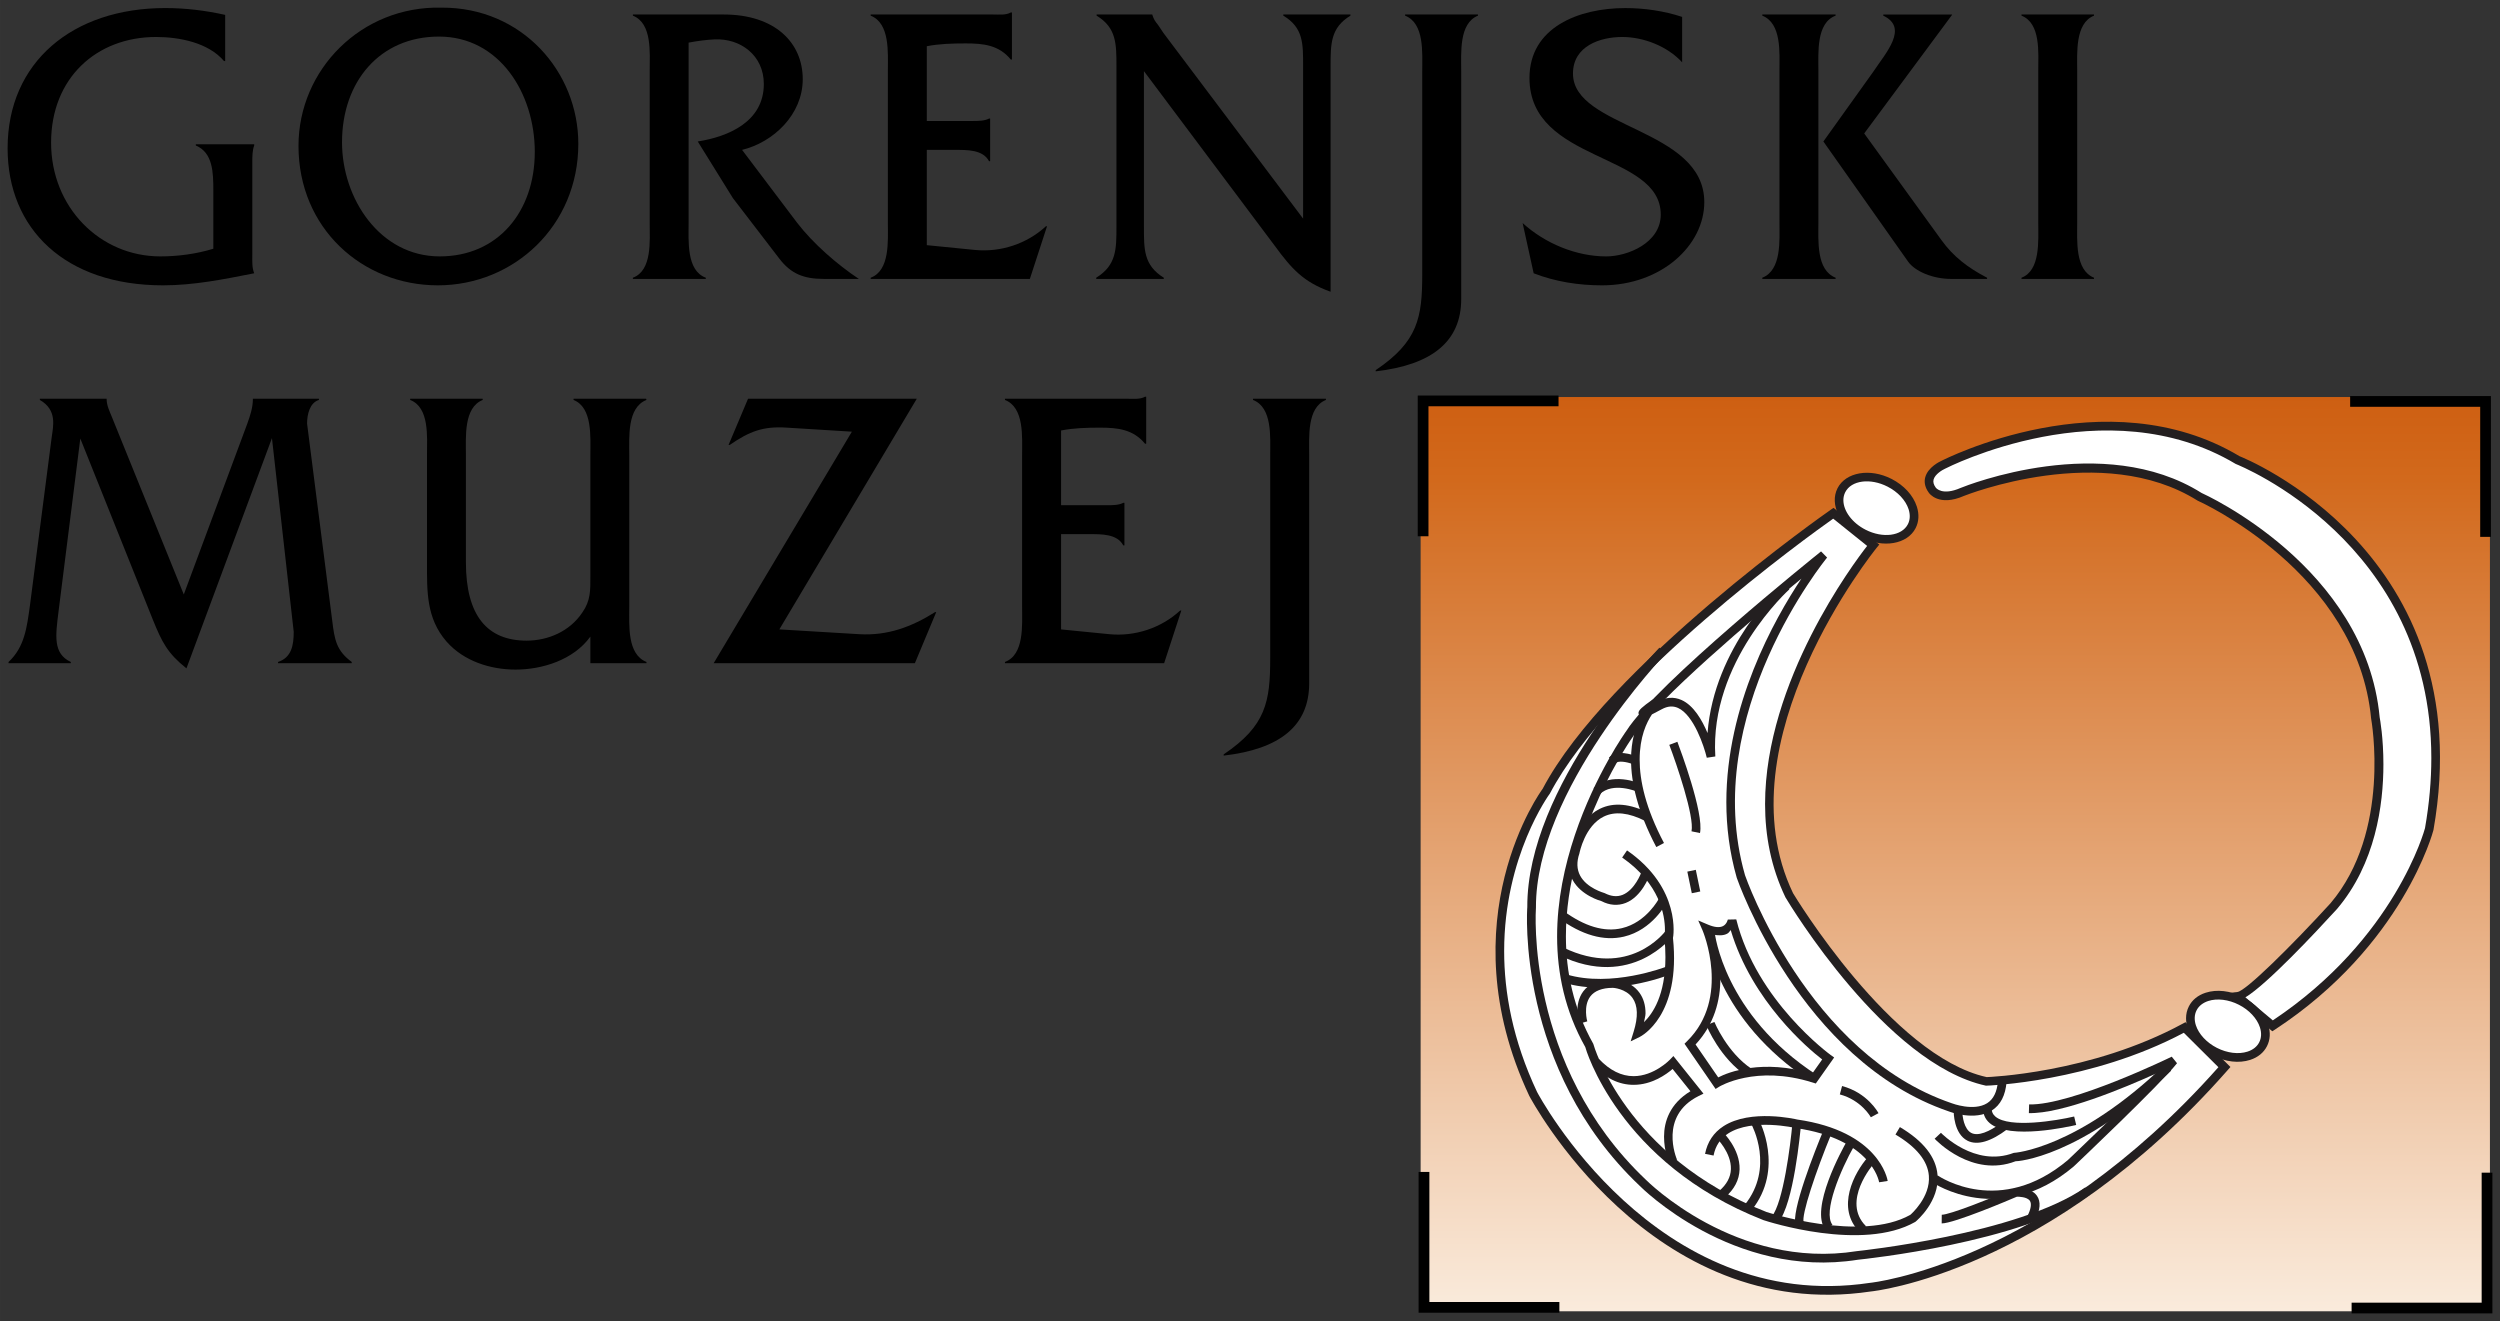 <?xml version="1.0" encoding="UTF-8" standalone="no"?>
<!-- Created with Inkscape (http://www.inkscape.org/) -->

<svg
   xmlns:dc="http://purl.org/dc/elements/1.1/"
   xmlns:cc="http://creativecommons.org/ns#"
   xmlns:rdf="http://www.w3.org/1999/02/22-rdf-syntax-ns#"
   xmlns:svg="http://www.w3.org/2000/svg"
   xmlns="http://www.w3.org/2000/svg"
   xmlns:sodipodi="http://sodipodi.sourceforge.net/DTD/sodipodi-0.dtd"
   xmlns:inkscape="http://www.inkscape.org/namespaces/inkscape"
   width="98.651mm"
   height="52.128mm"
   viewBox="0 0 349.55 184.706"
   id="svg3908"
   version="1.1"
   inkscape:version="0.91 r13725"
   sodipodi:docname="Gorenjska Museum (logo).svg">
  <rect x="0" y="0" width="349.55" height="184.706" fill="#333333" stroke="none"/>
  <defs
     id="defs3910">
    <linearGradient
       gradientTransform="matrix(1.25,0,0,-1.25,3.186,1015.121)"
       x1="376.342"
       y1="415.679"
       x2="376.341"
       y2="313.413"
       gradientUnits="userSpaceOnUse"
       spreadMethod="pad"
       id="linearGradient3712">
      <stop
         style="stop-opacity:1;stop-color:#ce5f12"
         offset="0"
         id="stop3714" />
      <stop
         style="stop-opacity:1;stop-color:#d2691c"
         offset="0.09"
         id="stop3716" />
      <stop
         style="stop-opacity:1;stop-color:#faebdc"
         offset="1"
         id="stop3718" />
    </linearGradient>
  </defs>
  <sodipodi:namedview
     id="base"
     pagecolor="#ffffff"
     bordercolor="#666666"
     borderopacity="1.0"
     inkscape:pageopacity="0.0"
     inkscape:pageshadow="2"
     inkscape:zoom="0.35"
     inkscape:cx="174.77515"
     inkscape:cy="92.353147"
     inkscape:document-units="px"
     inkscape:current-layer="layer1"
     showgrid="false"
     fit-margin-left="0.3"
     fit-margin-bottom="0.3"
     fit-margin-top="0.3"
     fit-margin-right="0.3"
     inkscape:window-width="1920"
     inkscape:window-height="1028"
     inkscape:window-x="-8"
     inkscape:window-y="-8"
     inkscape:window-maximized="1" />
  <g
     inkscape:label="Layer 1"
     inkscape:groupmode="layer"
     id="layer1"
     transform="translate(-200.225,-440.009)">
    <path
       d="m 548.368,623.354 -149.509,0 0,-127.832 149.509,0 0,127.832 z"
       style="fill:url(#linearGradient3712);fill-opacity:1;fill-rule:nonzero;stroke:none"
       id="path3720"
       inkscape:connector-curvature="0" />
    <path
       d="m 231.71,448.55 -0.161,0 c -2.186,-2.582 -6.244,-3.37 -9.502,-3.37 -8.325,0 -14.679,5.73 -14.679,14.775 0,9.048 6.835,15.903 15.267,15.903 2.457,0 5.02,-0.337 7.418,-1.071 l 0,-8.087 c 0,-2.585 -0.054,-5.337 -2.452,-6.35 l 0,-0.168 8.166,0 0,0.168 c -0.266,0.674 -0.266,1.573 -0.266,2.415 l 0,12.925 c 0,0.841 -0.056,1.743 0.266,2.529 -4.268,0.842 -8.435,1.686 -12.756,1.686 -13.664,0 -21.724,-7.87 -21.724,-19.16 0,-12.081 9.126,-19.611 22.04,-19.611 2.831,0 5.605,0.337 8.382,0.955 l 0,6.461 z"
       style="fill:#000000;fill-opacity:1;fill-rule:nonzero;stroke:none"
       id="path3722"
       inkscape:connector-curvature="0" />
    <path
       d="m 281.086,460.125 c 0,11.466 -9.021,19.78 -19.642,19.78 -10.57,0 -19.484,-7.979 -19.484,-19.498 0,-10.676 8.806,-19.609 20.016,-19.329 11.212,-0.056 19.11,8.937 19.11,19.047 m -33.04,-0.221 c 0,7.863 5.285,15.955 13.662,15.955 8.115,0 13.29,-6.235 13.29,-14.608 0,-8.204 -4.957,-16.127 -13.395,-16.127 -8.271,0 -13.557,6.294 -13.557,14.78 z"
       style="fill:#000000;fill-opacity:1;fill-rule:nonzero;stroke:none"
       id="path3724"
       inkscape:connector-curvature="0" />
    <path
       d="m 301.414,442.036 c 7.157,0 11.051,3.933 11.051,9.045 0,4.944 -4.109,8.823 -8.484,9.885 l 7.686,10.176 c 2.242,2.92 5.599,5.842 8.644,7.865 l -4.909,0 c -2.828,0 -4.589,-0.734 -6.19,-2.809 l -6.515,-8.491 -4.912,-7.917 c 4.273,-0.674 9.238,-2.755 9.238,-8.035 0,-4.048 -3.314,-6.406 -6.885,-6.239 -1.23,0.057 -2.404,0.223 -3.631,0.453 l 0,25.173 c 0,2.581 -0.32,6.685 2.401,7.698 l 0,0.167 -10.194,0 0,-0.167 c 2.718,-1.013 2.352,-5.173 2.352,-7.698 l 0,-21.187 c 0,-2.584 0.366,-6.685 -2.352,-7.756 l 0,-0.164 12.7,0 z"
       style="fill:#000000;fill-opacity:1;fill-rule:nonzero;stroke:none"
       id="path3726"
       inkscape:connector-curvature="0" />
    <path
       d="m 329.808,474.287 6.778,0.674 c 3.524,0.336 7.208,-0.844 9.878,-3.314 l 0.156,0 -2.401,7.361 -22.26,0 0,-0.167 c 2.726,-1.013 2.406,-5.173 2.406,-7.698 l 0,-21.187 c 0,-2.584 0.32,-6.685 -2.406,-7.756 l 0,-0.164 17.088,0 c 0.905,0 1.81,0.112 2.503,-0.282 l 0.164,0 0,6.576 -0.164,0 c -1.652,-2.026 -3.843,-2.251 -6.295,-2.251 -1.872,0 -3.738,0.056 -5.446,0.393 l 0,10.452 6.348,0 c 0.859,0 1.711,0 2.353,-0.337 l 0.156,0 0,5.957 -0.156,0 c -0.857,-1.628 -3.096,-1.577 -4.751,-1.577 l -3.95,0 0,13.32 z"
       style="fill:#000000;fill-opacity:1;fill-rule:nonzero;stroke:none"
       id="path3728"
       inkscape:connector-curvature="0" />
    <path
       d="m 360.17,471.702 c 0,3.146 -0.051,5.393 2.777,7.137 l 0,0.167 -9.448,0 0,-0.167 c 2.828,-1.744 2.828,-3.992 2.828,-7.137 l 0,-22.421 c 0,-3.147 0,-5.396 -2.774,-7.083 l 0,-0.164 7.791,0 0,0.054 c 0.215,0.675 0.43,0.953 0.8,1.406 l 0.752,1.125 19.529,25.957 0,-21.296 c 0,-3.147 0.056,-5.396 -2.769,-7.083 l 0,-0.164 9.388,0 0,0.164 c -2.777,1.687 -2.777,3.936 -2.777,7.083 l 0,31.521 c -3.787,-1.348 -5.443,-3.201 -7.791,-6.405 l -18.308,-24.442 0,21.747 z"
       style="fill:#000000;fill-opacity:1;fill-rule:nonzero;stroke:none"
       id="path3730"
       inkscape:connector-curvature="0" />
    <path
       d="m 399.083,449.955 c 0,-2.584 0.322,-6.685 -2.397,-7.756 l 0,-0.164 10.189,0 0,0.164 c -2.665,1.072 -2.343,5.172 -2.343,7.756 l 0,31.863 c 0,5.957 -4.111,9.214 -11.958,10.113 l 0,-0.168 c 5.924,-3.987 6.509,-7.363 6.509,-13.431 l 0,-28.376 z"
       style="fill:#000000;fill-opacity:1;fill-rule:nonzero;stroke:none"
       id="path3732"
       inkscape:connector-curvature="0" />
    <path
       d="m 435.422,448.72 c -2.076,-2.249 -5.389,-3.54 -8.379,-3.54 -3.041,0 -6.884,1.237 -6.884,5.114 0,7.698 18.362,7.584 18.362,17.98 0,6.013 -5.979,11.632 -14.307,11.632 -3.257,0 -6.509,-0.507 -9.552,-1.686 l -1.544,-7.026 c 3.147,2.869 7.52,4.666 11.682,4.666 3.042,0 7.632,-1.909 7.632,-5.842 0,-8.766 -18.356,-7.194 -18.356,-19.106 0,-7.08 6.881,-9.775 13.392,-9.775 2.673,0 5.396,0.393 7.953,1.233 l 0,6.353 z"
       style="fill:#000000;fill-opacity:1;fill-rule:nonzero;stroke:none"
       id="path3734"
       inkscape:connector-curvature="0" />
    <path
       d="m 449.03,449.902 c 0,-2.531 0.322,-6.631 -2.4,-7.703 l 0,-0.164 10.25,0 0,0.164 c -2.723,1.016 -2.406,5.172 -2.406,7.703 l 0,21.182 c 0,2.583 -0.317,6.685 2.406,7.756 l 0,0.167 -10.25,0 0,-0.167 c 2.722,-1.072 2.4,-5.227 2.4,-7.756 l 0,-21.182 m 13.132,0.114 c 1.759,-2.644 4.968,-6.129 1.383,-7.816 l 0,-0.164 9.614,0 0,0.054 -12.281,16.575 10.784,14.893 c 1.654,2.302 3.684,3.877 6.396,5.283 l 0,0.167 -5.011,0 c -2.609,0 -5.067,-1.068 -6.029,-2.417 l -11.848,-16.801 6.992,-9.774 z"
       style="fill:#000000;fill-opacity:1;fill-rule:nonzero;stroke:none"
       id="path3736"
       inkscape:connector-curvature="0" />
    <path
       d="m 485.215,449.955 c 0,-2.584 0.374,-6.685 -2.345,-7.756 l 0,-0.164 10.139,0 0,0.164 c -2.667,1.072 -2.349,5.229 -2.349,7.756 l 0,21.187 c 0,2.524 -0.319,6.626 2.349,7.698 l 0,0.167 -10.139,0 0,-0.167 c 2.667,-1.013 2.345,-5.173 2.345,-7.698 l 0,-21.187 z"
       style="fill:#000000;fill-opacity:1;fill-rule:nonzero;stroke:none"
       id="path3738"
       inkscape:connector-curvature="0" />
    <path
       d="m 234.782,499.299 c 0.424,-1.177 0.8,-2.305 0.8,-3.486 l 0,-0.051 9.236,0 0,0.168 c -1.287,0.391 -1.657,2.021 -1.657,3.311 l 3.521,27.59 c 0.319,2.642 0.585,4.158 2.72,5.732 l 0,0.171 -10.299,0 0,-0.171 c 1.872,-0.618 2.189,-2.302 2.189,-4.216 l -3.043,-27.08 -11.956,32.195 c -2.664,-2.134 -3.414,-3.652 -4.694,-6.799 l -10.146,-25.339 -3.043,24.163 c -0.422,3.425 -0.8,5.898 1.713,7.078 l 0,0.171 -8.704,0 0,-0.171 c 2.245,-2.08 2.562,-4.834 2.986,-7.866 l 3.045,-23.545 c 0.212,-1.572 0.798,-3.818 -1.652,-5.222 l 0,-0.168 9.335,0 0,0.051 c 0,0.901 0.432,1.743 0.749,2.532 l 10.039,24.778 8.859,-23.823 z"
       style="fill:#000000;fill-opacity:1;fill-rule:nonzero;stroke:none"
       id="path3740"
       inkscape:connector-curvature="0" />
    <path
       d="m 282.77,529.021 c -2.353,3.262 -6.73,4.612 -10.46,4.612 -3.526,0 -7.264,-1.184 -9.662,-3.933 -2.831,-3.259 -2.721,-7.024 -2.721,-11.072 l 0,-15.002 c 0,-2.527 0.368,-6.631 -2.352,-7.695 l 0,-0.168 10.14,0 0,0.168 c -2.669,1.064 -2.347,5.168 -2.347,7.695 l 0,15.002 c 0,7.476 2.986,10.957 8.489,10.957 2.992,0 6.029,-1.294 7.788,-3.933 1.176,-1.685 1.125,-3.091 1.125,-5.11 l 0,-16.916 c 0,-2.527 0.317,-6.631 -2.353,-7.695 l 0,-0.168 10.143,0 0.054,0.168 c -2.72,1.064 -2.406,5.168 -2.406,7.754 l 0,21.182 c 0,2.532 -0.314,6.633 2.406,7.698 l 0,0.171 -7.844,0 0,-3.713 z"
       style="fill:#000000;fill-opacity:1;fill-rule:nonzero;stroke:none"
       id="path3742"
       inkscape:connector-curvature="0" />
    <path
       d="m 300.012,532.734 19.323,-32.368 -9.072,-0.562 c -3.312,-0.225 -5.237,0.505 -8.008,2.417 l -0.164,0 2.726,-6.46 23.593,0 -19.218,32.251 11.21,0.671 c 3.899,0.227 7.261,-1.006 10.565,-3.088 l 0.161,0 -2.983,7.139 -28.131,0 z"
       style="fill:#000000;fill-opacity:1;fill-rule:nonzero;stroke:none"
       id="path3744"
       inkscape:connector-curvature="0" />
    <path
       d="m 348.585,528.013 6.776,0.671 c 3.526,0.337 7.205,-0.842 9.875,-3.313 l 0.161,0 -2.401,7.363 -22.258,0 0,-0.171 c 2.72,-1.011 2.398,-5.166 2.398,-7.698 l 0,-21.182 c 0,-2.585 0.322,-6.689 -2.398,-7.754 l 0,-0.168 17.077,0 c 0.905,0 1.821,0.107 2.511,-0.283 l 0.161,0 0,6.575 -0.161,0 c -1.66,-2.024 -3.843,-2.249 -6.3,-2.249 -1.866,0 -3.735,0.054 -5.441,0.396 l 0,10.449 6.346,0 c 0.856,0 1.713,0 2.352,-0.334 l 0.161,0 0,5.952 -0.161,0 c -0.854,-1.631 -3.096,-1.572 -4.75,-1.572 l -3.948,0 0,13.318 z"
       style="fill:#000000;fill-opacity:1;fill-rule:nonzero;stroke:none"
       id="path3746"
       inkscape:connector-curvature="0" />
    <path
       d="m 377.825,503.684 c 0,-2.585 0.32,-6.689 -2.402,-7.754 l 0,-0.168 10.193,0 0,0.168 c -2.666,1.064 -2.341,5.168 -2.341,7.754 l 0,31.858 c 0,5.955 -4.111,9.216 -11.956,10.117 l 0,-0.173 c 5.922,-3.989 6.506,-7.366 6.506,-13.428 l 0,-28.374 z"
       style="fill:#000000;fill-opacity:1;fill-rule:nonzero;stroke:none"
       id="path3748"
       inkscape:connector-curvature="0" />
    <path
       d="m 399.203,495.308 -0.75,0 0,19.685 1.501,0 c 0,0 0,-16.799 0,-18.184 1.384,0 18.186,0 18.186,0 l 0,-1.501 -18.938,0 z"
       style="fill:#000000;fill-opacity:1;fill-rule:nonzero;stroke:none"
       id="path3750"
       inkscape:connector-curvature="0" />
    <path
       d="m 547.755,495.386 -18.933,0 0,1.501 c 0,0 16.797,0 18.185,0 0,1.384 0,18.184 0,18.184 l 1.5,0 0,-19.685 -0.752,0 z"
       style="fill:#000000;fill-opacity:1;fill-rule:nonzero;stroke:none"
       id="path3752"
       inkscape:connector-curvature="0" />
    <path
       d="m 547.211,603.97 c 0,0 0,16.794 0,18.179 -1.383,0 -18.184,0 -18.184,0 l 0,1.504 19.685,0 0,-19.683 -1.501,0 z"
       style="fill:#000000;fill-opacity:1;fill-rule:nonzero;stroke:none"
       id="path3754"
       inkscape:connector-curvature="0" />
    <path
       d="m 398.573,603.867 0,19.688 19.685,0 0,-1.501 c 0,0 -16.797,0 -18.177,0 0,-1.384 0,-18.186 0,-18.186 l -1.508,0 z"
       style="fill:#000000;fill-opacity:1;fill-rule:nonzero;stroke:none"
       id="path3756"
       inkscape:connector-curvature="0" />
    <path
       d="m 513.062,579.312 c 1.831,0.122 13.473,-12.612 13.473,-12.612 8.822,-10.388 5.825,-26.27 5.825,-26.27 -1.98,-21.042 -24.548,-30.938 -24.548,-30.938 -13.732,-8.63 -33.213,-0.703 -33.213,-0.703 -3.134,1.375 -4.199,-0.251 -4.199,-0.251 -1.602,-2.168 1.538,-3.545 1.538,-3.545 0,0 22.524,-11.787 41.205,-0.632 0,0 33.539,12.786 26.748,51.555 0,0 -4.008,15.823 -21.901,27.537 l -4.928,-4.141 z"
       style="fill:#ffffff;fill-opacity:1;fill-rule:nonzero;stroke:none"
       id="path3758"
       inkscape:connector-curvature="0" />
    <path
       d="m 471.655,504.456 c -0.155,0.068 -1.858,0.85 -2.245,2.292 -0.132,0.493 -0.15,1.267 0.497,2.148 0.038,0.059 1.37,2.009 4.933,0.447 0.181,-0.071 19.342,-7.7 32.646,0.662 0.305,0.139 22.346,10.046 24.271,30.481 0.035,0.21 2.842,15.779 -5.685,25.823 -5.463,5.974 -11.827,12.258 -12.998,12.397 l -1.392,0.168 0.986,0.901 5.273,4.429 0.376,-0.242 c 17.883,-11.714 22.122,-27.739 22.156,-27.9 6.816,-38.855 -26.78,-52.139 -27.118,-52.268 -18.656,-11.155 -41.471,0.542 -41.702,0.662 m -0.763,3.74 c -0.305,-0.42 -0.4,-0.784 -0.311,-1.133 0.201,-0.75 1.224,-1.348 1.598,-1.516 0.264,-0.134 22.491,-11.514 40.652,-0.666 0.386,0.156 27.346,10.847 27.346,41.113 0,3.071 -0.276,6.338 -0.886,9.814 -0.029,0.112 -4.136,15.457 -21.279,26.87 -0.53,-0.439 -2.864,-2.405 -3.833,-3.218 3.037,-1.841 9.741,-8.999 12.808,-12.354 5.393,-6.35 6.49,-14.573 6.49,-20.227 0,-3.704 -0.47,-6.301 -0.521,-6.562 -1.979,-21.099 -24.672,-31.279 -24.902,-31.382 -13.755,-8.652 -32.876,-1.038 -33.682,-0.708 -2.593,1.133 -3.441,0.015 -3.479,-0.032 z"
       style="fill:#231f20;fill-opacity:1;fill-rule:nonzero;stroke:none"
       id="path3760"
       inkscape:connector-curvature="0" />
    <path
       d="m 456.562,511.768 c 0,0 -31.02,21.536 -40.111,38.818 0,0 -13.412,17.795 -1.858,42.368 0,0 16.349,31.631 47.123,27.026 0,0 24.391,-2.166 49.537,-30.762 l -5.562,-5.542 c -13.105,7.117 -27.668,7.537 -27.668,7.537 -13.888,-3.025 -27.611,-26.003 -27.611,-26.003 -10.5,-21.873 11.725,-48.975 11.725,-48.975 l -5.575,-4.468 z"
       style="fill:#ffffff;fill-opacity:1;fill-rule:nonzero;stroke:none"
       id="path3762"
       inkscape:connector-curvature="0" />
    <path
       d="m 456.217,511.27 c -0.31,0.217 -31.248,21.814 -40.303,39.038 -0.083,0.095 -13.444,18.284 -1.875,42.91 0.178,0.337 16.919,31.973 47.766,27.366 0.212,-0.017 24.886,-2.52 49.905,-30.962 l 0.376,-0.427 -6.284,-6.262 -0.398,0.212 c -12.822,6.96 -27.255,7.458 -27.397,7.466 -13.323,-2.925 -26.938,-25.483 -27.075,-25.71 -10.183,-21.221 11.456,-48.01 11.671,-48.279 l 0.389,-0.476 -6.403,-5.132 -0.372,0.256 m -41.084,81.409 c -3.408,-7.244 -4.597,-13.909 -4.597,-19.683 0,-13.313 6.307,-21.916 6.399,-22.043 8.457,-16.06 36.179,-36.003 39.607,-38.425 0.569,0.457 4.02,3.228 4.747,3.811 -1.871,2.4 -14.271,18.914 -14.271,36.096 0,4.395 0.82,8.816 2.847,13.04 0.591,0.996 14.048,23.286 28.032,26.333 0.291,0.007 14.692,-0.508 27.668,-7.395 0.498,0.491 4.153,4.133 4.838,4.812 -24.537,27.632 -48.501,30.134 -48.74,30.156 -30.013,4.485 -46.373,-26.389 -46.53,-26.702 z"
       style="fill:#231f20;fill-opacity:1;fill-rule:nonzero;stroke:none"
       id="path3764"
       inkscape:connector-curvature="0" />
    <path
       d="m 427.65,542.166 c -0.15,0.203 -17.195,23.992 -5.769,44.248 -0.01,0.019 4.553,16.245 24.922,24.199 0.591,0.195 13.818,4.47 21.227,0.237 0.226,-0.176 3.406,-2.9 3.102,-6.553 -0.206,-2.498 -1.976,-4.749 -5.264,-6.699 l -0.618,1.042 c 2.925,1.736 4.496,3.669 4.67,5.75 0.255,3.025 -2.554,5.449 -2.585,5.471 -6.846,3.904 -19.989,-0.344 -20.118,-0.391 -19.747,-7.703 -24.178,-23.354 -24.218,-23.511 -2.781,-4.937 -3.828,-10.088 -3.828,-15.044 0,-14.834 9.354,-27.893 9.478,-28.069 3.103,-4.888 16.895,-16.533 23.447,-21.931 -3.837,5.764 -10.492,17.666 -10.492,31.25 0,3.447 0.433,6.992 1.454,10.571 0.095,0.281 8.867,25.586 29.667,32.676 0.121,0.046 3.595,1.377 5.985,-0.124 1.23,-0.776 1.926,-2.124 2.074,-4.011 l -1.209,-0.09 c -0.118,1.477 -0.62,2.515 -1.506,3.071 -1.871,1.177 -4.896,0.027 -4.93,0.015 -20.251,-6.899 -28.84,-31.65 -28.926,-31.897 -6.433,-22.524 11.3,-44.192 11.479,-44.407 l -0.845,-0.862 c -0.94,0.754 -23.037,18.501 -27.197,25.059 z"
       style="fill:#231f20;fill-opacity:1;fill-rule:nonzero;stroke:none"
       id="path3766"
       inkscape:connector-curvature="0" />
    <path
       d="m 483.937,594.431 -0.035,1.213 c 4.623,0.117 13.331,-3.518 17.767,-5.527 -4.098,4.287 -12.197,11.982 -12.3,12.078 -9.474,8 -17.883,2.395 -18.237,2.153 l -0.687,1.001 c 0.094,0.066 9.509,6.387 19.733,-2.249 0.525,-0.496 12.156,-11.531 14.441,-14.429 l -0.741,-0.918 c -0.14,0.068 -14.014,6.826 -19.94,6.677 z"
       style="fill:#231f20;fill-opacity:1;fill-rule:nonzero;stroke:none"
       id="path3768"
       inkscape:connector-curvature="0" />
    <path
       d="m 481.791,601.204 c -5.471,2.085 -10.138,-2.761 -10.186,-2.805 l -0.881,0.828 c 0.212,0.227 5.264,5.491 11.311,3.152 0.178,0.024 9.023,-0.466 21.766,-12.673 l -0.835,-0.876 c -12.369,11.848 -21.09,12.373 -21.176,12.375 z"
       style="fill:#231f20;fill-opacity:1;fill-rule:nonzero;stroke:none"
       id="path3770"
       inkscape:connector-curvature="0" />
    <path
       d="m 478.434,597.051 c 2.798,2.375 11.143,0.471 12.085,0.247 l -0.284,-1.179 c -2.39,0.569 -9.042,1.685 -11.017,0.007 -0.392,-0.337 -0.553,-0.75 -0.513,-1.311 l -1.206,-0.088 c -0.072,0.94 0.253,1.746 0.935,2.324 z"
       style="fill:#231f20;fill-opacity:1;fill-rule:nonzero;stroke:none"
       id="path3772"
       inkscape:connector-curvature="0" />
    <path
       d="m 475.323,599.507 c 1.367,0.686 3.256,0.139 5.603,-1.638 l -0.731,-0.967 c -1.923,1.45 -3.413,1.975 -4.326,1.523 -1.047,-0.525 -1.271,-2.368 -1.268,-3.03 l -1.211,-0.015 c 0,0.132 0,3.154 1.934,4.126 z"
       style="fill:#231f20;fill-opacity:1;fill-rule:nonzero;stroke:none"
       id="path3774"
       inkscape:connector-curvature="0" />
    <path
       d="m 423.912,553.096 c -3.191,1.575 -3.994,5.757 -4.028,5.935 -0.494,1.423 -0.43,2.795 0.209,3.984 1.188,2.219 3.945,2.964 4.064,2.998 1.104,0.579 2.285,0.676 3.384,0.242 2.234,-0.886 3.252,-3.691 3.295,-3.813 l -1.141,-0.405 c -0.008,0.022 -0.884,2.407 -2.605,3.096 -0.77,0.3 -1.587,0.222 -2.507,-0.247 -0.14,-0.051 -2.493,-0.698 -3.423,-2.446 -0.471,-0.884 -0.507,-1.926 -0.104,-3.103 0.027,-0.124 0.757,-3.85 3.402,-5.151 1.558,-0.767 3.513,-0.559 5.814,0.618 l 0.553,-1.079 c -2.664,-1.362 -4.995,-1.575 -6.912,-0.627 z"
       style="fill:#231f20;fill-opacity:1;fill-rule:nonzero;stroke:none"
       id="path3776"
       inkscape:connector-curvature="0" />
    <path
       d="m 438.976,542.51 c -0.764,-1.819 -1.94,-3.862 -3.638,-4.626 -1.066,-0.476 -2.188,-0.403 -3.335,0.225 0,0 -0.137,0.066 -0.332,0.164 -0.183,-0.227 -0.369,-0.457 -0.369,-0.457 -1.475,1.042 -1.985,1.487 -1.985,1.885 0,0.115 0.044,0.225 0.118,0.344 0.048,0.086 0.14,0.076 0.199,0.122 -0.698,1.37 -1.356,3.357 -1.356,6.064 0,3.118 0.862,7.153 3.531,12.212 l 1.074,-0.566 c -2.576,-4.878 -3.401,-8.723 -3.401,-11.648 0,-3.203 0.962,-5.193 1.719,-6.331 0.382,-0.193 0.793,-0.403 1.378,-0.725 0.809,-0.439 1.549,-0.498 2.262,-0.181 2.2,0.986 3.65,5.359 4.028,6.965 l 1.194,-0.178 c -0.826,-13.242 10.24,-23.269 10.352,-23.367 l -0.806,-0.906 c -0.436,0.388 -9.728,8.936 -10.635,21.003 z"
       style="fill:#231f20;fill-opacity:1;fill-rule:nonzero;stroke:none"
       id="path3778"
       inkscape:connector-curvature="0" />
    <path
       d="m 433.625,544.153 c 1.007,2.661 3.536,10.027 3.109,12.09 l 1.185,0.247 c 0.577,-2.783 -2.78,-11.753 -3.164,-12.766 l -1.13,0.43 z"
       style="fill:#231f20;fill-opacity:1;fill-rule:nonzero;stroke:none"
       id="path3780"
       inkscape:connector-curvature="0" />
    <path
       d="m 436.147,561.88 0.626,3.02 1.184,-0.244 -0.626,-3.027 -1.184,0.251 z"
       style="fill:#231f20;fill-opacity:1;fill-rule:nonzero;stroke:none"
       id="path3782"
       inkscape:connector-curvature="0" />
    <path
       d="m 457.471,593.032 c 3.021,0.806 4.324,3.169 4.337,3.193 l 1.069,-0.571 c -0.06,-0.117 -1.543,-2.849 -5.093,-3.796 l -0.314,1.174 z"
       style="fill:#231f20;fill-opacity:1;fill-rule:nonzero;stroke:none"
       id="path3784"
       inkscape:connector-curvature="0" />
    <path
       d="m 441.212,597.468 c -1.385,0.894 -2.258,2.202 -2.585,3.877 l 1.189,0.234 c 0.264,-1.36 0.938,-2.371 2.052,-3.091 3.344,-2.158 9.375,-0.771 9.437,-0.754 10.51,1.514 11.62,7.339 11.663,7.583 l 1.195,-0.188 c -0.045,-0.283 -1.229,-6.943 -12.635,-8.584 -0.212,-0.054 -6.536,-1.514 -10.315,0.923 z"
       style="fill:#231f20;fill-opacity:1;fill-rule:nonzero;stroke:none"
       id="path3786"
       inkscape:connector-curvature="0" />
    <path
       d="m 433.715,588.171 c -0.024,0.024 -2.222,2.307 -5.082,2.307 -1.703,0 -3.326,-0.806 -4.834,-2.397 l -0.875,0.833 c 1.743,1.848 3.666,2.781 5.72,2.778 2.535,-0.002 4.55,-1.443 5.444,-2.219 0.537,0.676 1.96,2.449 2.494,3.115 -2.882,1.738 -3.69,4.243 -3.69,6.343 0,2.048 0.68,3.669 0.696,3.701 l 1.115,-0.481 c -0.107,-0.249 -2.545,-6.113 3.024,-8.894 l 0.677,-0.334 -4.208,-5.259 -0.481,0.508 z"
       style="fill:#231f20;fill-opacity:1;fill-rule:nonzero;stroke:none"
       id="path3788"
       inkscape:connector-curvature="0" />
    <path
       d="m 427.035,559.91 c 5.31,3.687 5.984,8.118 5.984,10.125 0,0.625 -0.065,1.016 -0.073,1.074 0.095,0.979 0.14,1.887 0.14,2.727 0,5.337 -1.768,7.888 -2.997,9.097 0.059,-0.403 0.215,-0.867 0.215,-1.235 0,-1.128 -0.28,-2.09 -0.839,-2.869 -1.305,-1.829 -3.625,-1.912 -3.727,-1.912 -1.926,0.015 -3.312,0.593 -4.142,1.707 -1.364,1.843 -0.636,4.421 -0.602,4.531 l 1.163,-0.337 c -0.009,-0.027 -0.591,-2.122 0.416,-3.474 0.591,-0.791 1.652,-1.204 3.153,-1.218 0,0 1.81,0.081 2.755,1.414 0.754,1.062 0.808,2.651 0.159,4.729 l -0.416,1.343 1.259,-0.613 c 0.237,-0.12 5.789,-2.969 4.658,-13.84 0.048,-0.115 1.213,-6.956 -6.422,-12.244 l -0.685,0.996 z"
       style="fill:#231f20;fill-opacity:1;fill-rule:nonzero;stroke:none"
       id="path3790"
       inkscape:connector-curvature="0" />
    <path
       d="m 413.771,566.858 c -0.016,0.173 -1.624,22.522 15.725,38.962 0.11,0.115 13.021,13.113 30.515,10.325 0.894,-0.09 22.8,-2.39 32.468,-9.111 l -0.693,-0.996 c -9.412,6.548 -31.702,8.882 -31.929,8.906 -16.895,2.69 -29.385,-9.863 -29.51,-9.985 -16.932,-16.05 -15.38,-37.834 -15.365,-38.052 -0.074,-16.438 17.952,-35.31 18.134,-35.5 l -0.87,-0.842 c -0.757,0.786 -18.555,19.419 -18.474,36.294 z"
       style="fill:#231f20;fill-opacity:1;fill-rule:nonzero;stroke:none"
       id="path3792"
       inkscape:connector-curvature="0" />
    <path
       d="m 423.031,550.212 0.854,0.867 c 1.853,-1.824 5.239,-0.381 5.269,-0.369 l 0.486,-1.113 c -0.166,-0.068 -4.165,-1.782 -6.609,0.615 z"
       style="fill:#231f20;fill-opacity:1;fill-rule:nonzero;stroke:none"
       id="path3794"
       inkscape:connector-curvature="0" />
    <path
       d="m 425.175,545.972 0.952,0.752 c 0.315,-0.396 1.553,-0.193 2.327,0.107 l 0.439,-1.128 c -0.271,-0.11 -2.706,-1.008 -3.718,0.269 z"
       style="fill:#231f20;fill-opacity:1;fill-rule:nonzero;stroke:none"
       id="path3796"
       inkscape:connector-curvature="0" />
    <path
       d="m 426.998,569.788 c -2.45,0.581 -5.21,-0.237 -8.173,-2.417 l -0.717,0.979 c 3.276,2.405 6.365,3.286 9.181,2.62 3.975,-0.942 5.89,-4.614 5.968,-4.768 l -1.08,-0.552 c -0.016,0.032 -1.75,3.335 -5.179,4.138 z"
       style="fill:#231f20;fill-opacity:1;fill-rule:nonzero;stroke:none"
       id="path3798"
       inkscape:connector-curvature="0" />
    <path
       d="m 418.799,572.49 -0.529,1.096 c 10.107,4.875 15.82,-2.681 15.872,-2.761 l -0.981,-0.715 c -0.204,0.278 -5.186,6.812 -14.362,2.38 z"
       style="fill:#231f20;fill-opacity:1;fill-rule:nonzero;stroke:none"
       id="path3800"
       inkscape:connector-curvature="0" />
    <path
       d="m 419.215,576.238 -0.352,1.162 c 6.685,2.029 14.415,-0.957 14.749,-1.086 l -0.446,-1.13 c -0.076,0.029 -7.672,2.961 -13.951,1.055 z"
       style="fill:#231f20;fill-opacity:1;fill-rule:nonzero;stroke:none"
       id="path3802"
       inkscape:connector-curvature="0" />
    <path
       d="m 441.805,568.584 c -0.003,0.013 -0.134,0.632 -0.66,0.908 -0.477,0.247 -1.193,0.183 -2.074,-0.188 l -1.399,-0.591 0.608,1.392 c 0.039,0.09 3.982,9.436 -2.163,15.479 l -0.364,0.361 4.347,6.321 0.497,-0.31 c 0.051,-0.029 5.095,-3.11 13.09,-0.581 l 0.421,0.132 2.568,-3.64 -0.489,-0.349 c -0.101,-0.073 -10.363,-7.542 -13.197,-18.96 l -1.184,0.027 m -0.078,1.97 c 0.248,-0.134 0.322,-0.327 0.483,-0.503 2.974,9.963 10.84,16.589 12.792,18.091 -0.397,0.564 -1.104,1.558 -1.39,1.97 -6.982,-2.061 -11.691,-0.21 -13.147,0.54 -0.483,-0.701 -2.769,-4.026 -3.169,-4.604 2.654,-2.844 3.47,-6.243 3.47,-9.219 0,-2.664 -0.597,-4.89 -1.007,-6.138 0.739,0.134 1.428,0.156 1.968,-0.137 z"
       style="fill:#231f20;fill-opacity:1;fill-rule:nonzero;stroke:none"
       id="path3804"
       inkscape:connector-curvature="0" />
    <path
       d="m 438.766,570.461 c 0.045,0.486 1.27,12.048 14.773,20.842 l 0.664,-1.016 c -12.988,-8.457 -14.224,-19.827 -14.231,-19.941 l -1.206,0.115 z"
       style="fill:#231f20;fill-opacity:1;fill-rule:nonzero;stroke:none"
       id="path3806"
       inkscape:connector-curvature="0" />
    <path
       d="m 438.806,583.354 c 0.077,0.193 1.912,4.641 5.671,7.124 l 0.671,-1.016 c -3.44,-2.271 -5.199,-6.521 -5.218,-6.565 l -1.124,0.457 z"
       style="fill:#231f20;fill-opacity:1;fill-rule:nonzero;stroke:none"
       id="path3808"
       inkscape:connector-curvature="0" />
    <path
       d="m 440.216,599.109 c 0.024,0.017 2.097,2.065 2.024,4.37 -0.034,1.118 -0.582,2.139 -1.63,3.04 l 0.795,0.916 c 1.316,-1.128 2.002,-2.451 2.05,-3.926 0.081,-2.842 -2.294,-5.178 -2.393,-5.269 l -0.846,0.869 z"
       style="fill:#231f20;fill-opacity:1;fill-rule:nonzero;stroke:none"
       id="path3810"
       inkscape:connector-curvature="0" />
    <path
       d="m 445.09,597.175 c 0.134,0.244 3.252,6.106 -0.905,11.289 l 0.947,0.759 c 4.666,-5.823 1.055,-12.568 1.023,-12.634 l -1.066,0.586 z"
       style="fill:#231f20;fill-opacity:1;fill-rule:nonzero;stroke:none"
       id="path3812"
       inkscape:connector-curvature="0" />
    <path
       d="m 447.955,610.098 0.93,0.781 c 2.129,-2.534 3.058,-12.549 3.16,-13.682 l -1.206,-0.107 c -0.262,2.976 -1.289,11.111 -2.885,13.008 z"
       style="fill:#231f20;fill-opacity:1;fill-rule:nonzero;stroke:none"
       id="path3814"
       inkscape:connector-curvature="0" />
    <path
       d="m 451.31,611.401 1.115,-0.476 c -0.394,-0.923 1.705,-7.175 3.883,-12.437 l -1.119,-0.464 c -1.112,2.673 -4.659,11.555 -3.878,13.376 z"
       style="fill:#231f20;fill-opacity:1;fill-rule:nonzero;stroke:none"
       id="path3816"
       inkscape:connector-curvature="0" />
    <path
       d="m 455.48,612.004 0.955,-0.75 c -1.367,-1.738 1.149,-7.708 3.059,-11.055 l -1.053,-0.603 c -0.548,0.962 -5.28,9.458 -2.96,12.407 z"
       style="fill:#231f20;fill-opacity:1;fill-rule:nonzero;stroke:none"
       id="path3818"
       inkscape:connector-curvature="0" />
    <path
       d="m 460.275,612.317 0.853,-0.862 c -3.5,-3.464 0.997,-8.645 1.19,-8.865 l -0.911,-0.801 c -1.899,2.144 -4.581,7.112 -1.133,10.527 z"
       style="fill:#231f20;fill-opacity:1;fill-rule:nonzero;stroke:none"
       id="path3820"
       inkscape:connector-curvature="0" />
    <path
       d="m 481.92,606.172 c -3.473,1.455 -9.115,3.696 -10.198,3.684 l -0.01,1.213 c 1.692,0.017 9.617,-3.35 10.515,-3.738 0.221,0 1.421,0.005 1.814,0.574 0.276,0.405 0.153,1.172 -0.358,2.17 l 1.085,0.552 c 0.741,-1.453 0.83,-2.605 0.266,-3.418 -0.876,-1.26 -2.891,-1.064 -3.115,-1.038 z"
       style="fill:#231f20;fill-opacity:1;fill-rule:nonzero;stroke:none"
       id="path3822"
       inkscape:connector-curvature="0" />
    <path
       d="m 460.795,514.622 c 2.721,1.384 5.737,0.916 6.738,-1.045 1.002,-1.965 -0.389,-4.683 -3.113,-6.069 -2.717,-1.384 -5.73,-0.92 -6.732,1.042 -0.996,1.965 0.387,4.68 3.107,6.072 z"
       style="fill:#ffffff;fill-opacity:1;fill-rule:nonzero;stroke:none"
       id="path3824"
       inkscape:connector-curvature="0" />
    <path
       d="m 457.148,508.274 c -1.152,2.258 0.36,5.352 3.37,6.887 l 0,0 c 3.015,1.533 6.399,0.947 7.551,-1.311 0.461,-0.901 0.513,-1.946 0.166,-3.02 -0.51,-1.567 -1.802,-2.976 -3.539,-3.862 -3.01,-1.536 -6.398,-0.95 -7.549,1.306 m 0.819,1.672 c 0,-0.393 0.086,-0.771 0.264,-1.121 0.845,-1.66 3.499,-2.009 5.913,-0.776 1.437,0.73 2.534,1.909 2.941,3.154 0.244,0.764 0.217,1.487 -0.094,2.097 -0.85,1.66 -3.505,2.009 -5.919,0.776 -1.909,-0.974 -3.104,-2.649 -3.104,-4.131 z"
       style="fill:#231f20;fill-opacity:1;fill-rule:nonzero;stroke:none"
       id="path3826"
       inkscape:connector-curvature="0" />
    <path
       d="m 509.922,587.061 c 2.715,1.387 5.731,0.92 6.73,-1.04 0.999,-1.96 -0.383,-4.68 -3.104,-6.064 -2.715,-1.389 -5.736,-0.925 -6.738,1.045 -0.999,1.958 0.392,4.673 3.113,6.06 z"
       style="fill:#ffffff;fill-opacity:1;fill-rule:nonzero;stroke:none"
       id="path3828"
       inkscape:connector-curvature="0" />
    <path
       d="m 508.608,578.816 c -1.071,0.349 -1.88,1.008 -2.336,1.904 -0.262,0.518 -0.392,1.072 -0.392,1.658 0,0.439 0.07,0.896 0.222,1.36 0.508,1.567 1.799,2.974 3.545,3.867 1.738,0.886 3.634,1.106 5.205,0.596 1.074,-0.349 1.882,-1.008 2.339,-1.907 0.459,-0.894 0.521,-1.938 0.17,-3.013 -0.508,-1.57 -1.799,-2.981 -3.539,-3.867 -1.741,-0.889 -3.643,-1.108 -5.214,-0.598 m 1.588,7.708 0,0 c -1.438,-0.735 -2.539,-1.917 -2.944,-3.162 -0.244,-0.762 -0.212,-1.484 0.1,-2.09 0.305,-0.605 0.872,-1.052 1.636,-1.304 1.245,-0.403 2.849,-0.205 4.282,0.53 1.432,0.725 2.535,1.912 2.938,3.152 0.248,0.767 0.212,1.489 -0.097,2.092 -0.306,0.605 -0.873,1.062 -1.636,1.306 -1.245,0.405 -2.847,0.208 -4.28,-0.525 m -0.549,1.082 0,0 0,0 z"
       style="fill:#231f20;fill-opacity:1;fill-rule:nonzero;stroke:none"
       id="path3830"
       inkscape:connector-curvature="0" />
  </g>
</svg>
